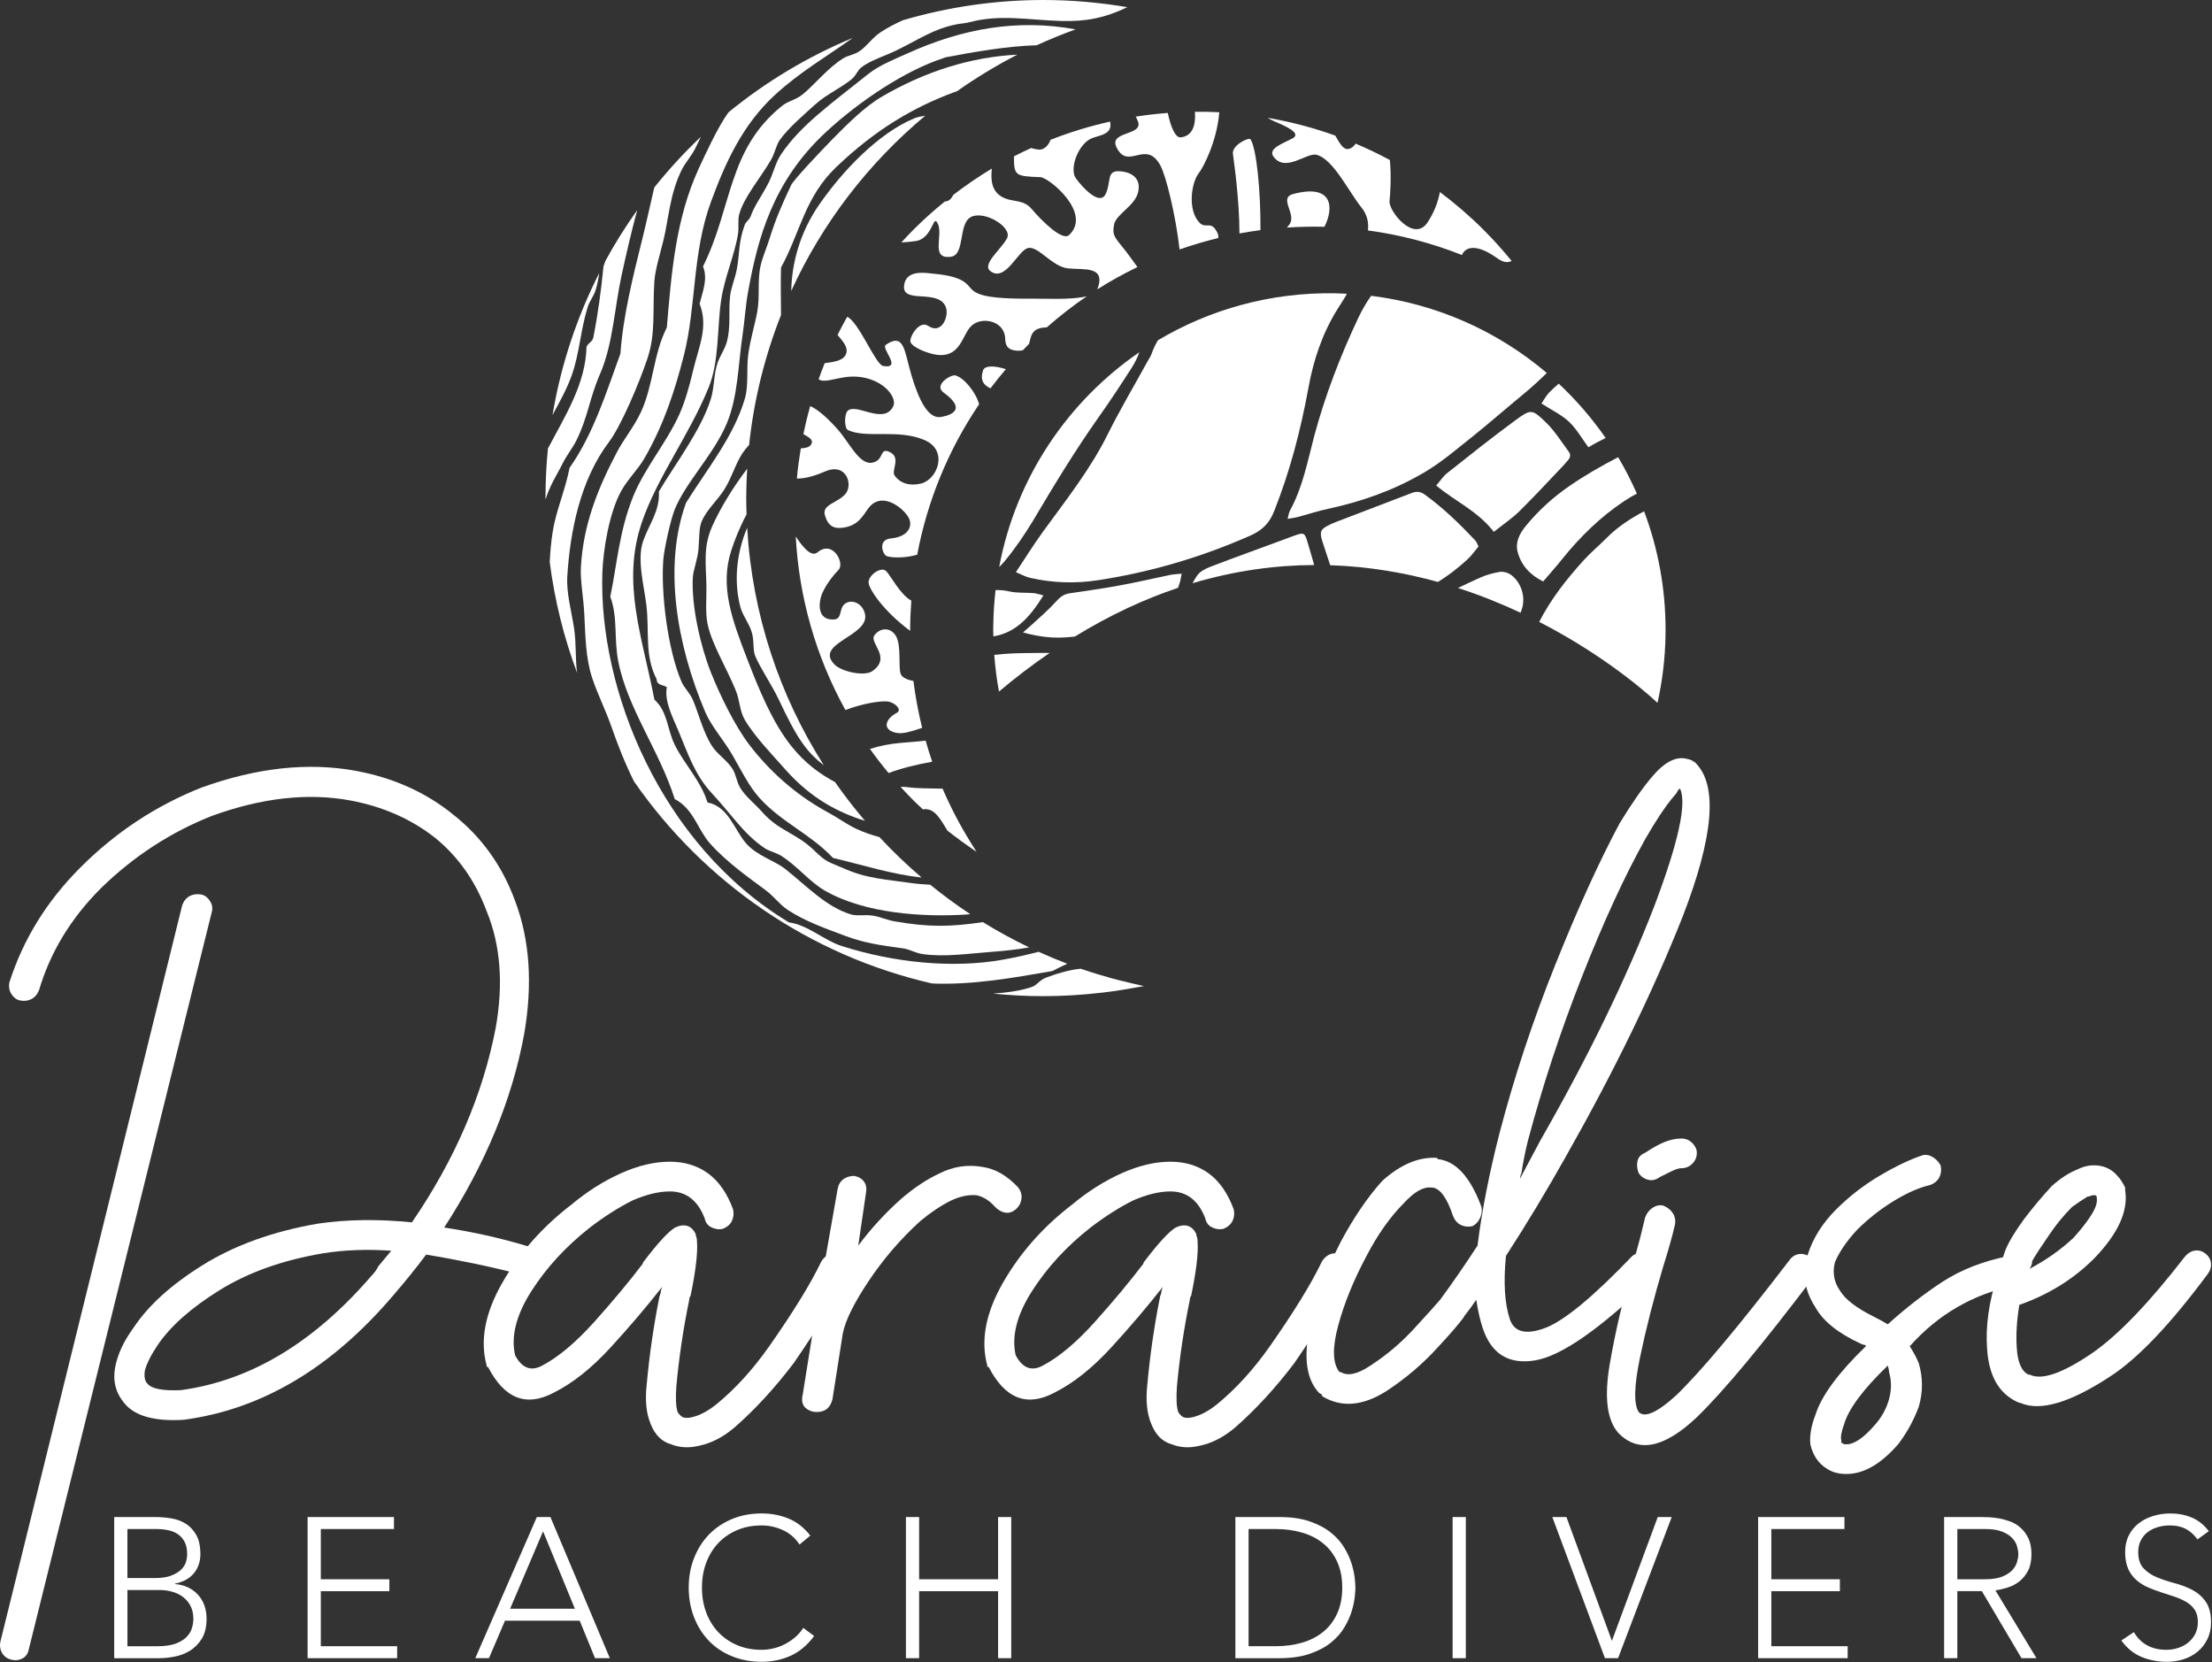 <svg width="1005" height="755" viewBox="0 0 1005 755" fill="none" xmlns="http://www.w3.org/2000/svg">
<rect x="0" y="0" width="1005" height="755" fill="#333333" stroke="none"/>
<g clip-path="url(#clip0_446_2153)">
<path d="M51.9 689.11H70.4C72.82 689.11 75.24 689.29 77.74 689.7C80.2 690.09 82.42 690.91 84.39 692.14C86.36 693.38 87.93 695.1 89.2 697.3C90.43 699.51 91.04 702.41 91.04 706.04C91.04 709.29 90.08 712.15 88.16 714.56C86.19 716.97 83.35 718.58 79.55 719.35V719.55C81.67 719.72 83.59 720.22 85.35 721.03C87.08 721.85 88.59 722.93 89.85 724.29C91.12 725.65 92.12 727.27 92.81 729.13C93.5 731 93.85 733.05 93.85 735.28C93.85 738.98 93.12 741.98 91.73 744.3C90.31 746.62 88.5 748.45 86.39 749.78C84.24 751.11 81.89 752.01 79.39 752.49C76.89 752.98 74.55 753.23 72.39 753.23H51.89V689.11H51.9ZM57.9 716.82H70.32C73.4 716.82 75.89 716.45 77.81 715.7C79.74 714.94 81.28 714.01 82.35 712.94C83.43 711.84 84.15 710.69 84.5 709.46C84.88 708.21 85.04 707.08 85.04 706.05C85.04 703.83 84.69 701.96 83.92 700.48C83.16 699 82.15 697.83 80.88 696.94C79.62 696.08 78.15 695.46 76.46 695.1C74.77 694.73 72.96 694.56 71.12 694.56H57.89V716.83L57.9 716.82ZM57.9 747.79H71.59C75.08 747.79 77.89 747.36 80.04 746.52C82.16 745.68 83.81 744.64 84.97 743.37C86.13 742.1 86.89 740.75 87.27 739.32C87.66 737.9 87.85 736.61 87.85 735.48C87.85 733.11 87.43 731.1 86.51 729.41C85.62 727.71 84.43 726.35 82.97 725.29C81.55 724.23 79.89 723.46 78.04 722.98C76.2 722.51 74.35 722.25 72.47 722.25H57.9V747.78V747.79Z" fill="white"/>
<path d="M139.76 689.11H178.99V694.55H145.76V717.37H176.9V722.79H145.76V747.78H180.44V753.22H139.76V689.11Z" fill="white"/>
<path d="M243.92 689.1H250.07L277.07 753.22H270.34L263.38 736.19H229.43L222.16 753.22H215.94L243.92 689.1ZM246.73 695.62L231.77 730.76H261.19L246.74 695.62H246.73Z" fill="white"/>
<path d="M369.88 743.17C366.77 747.34 363.23 750.32 359.2 752.13C355.12 753.96 350.77 754.86 346.04 754.86C341.31 754.86 336.66 754.03 332.59 752.36C328.51 750.71 325.05 748.38 322.13 745.4C319.25 742.41 316.98 738.84 315.37 734.7C313.72 730.57 312.91 726.05 312.91 721.17C312.91 716.29 313.72 711.77 315.37 707.68C316.99 703.56 319.26 700.03 322.13 697.03C325.06 694.05 328.51 691.7 332.59 690.01C336.66 688.32 341.16 687.47 346.04 687.47C350.39 687.47 354.47 688.24 358.23 689.78C362 691.32 365.31 693.91 368.15 697.53L363.27 701.6C361.27 698.58 358.69 696.37 355.62 695C352.51 693.61 349.32 692.92 346.05 692.92C341.9 692.92 338.13 693.65 334.79 695.09C331.45 696.54 328.6 698.52 326.22 701.07C323.87 703.6 322.06 706.59 320.8 710.03C319.53 713.46 318.92 717.18 318.92 721.18C318.92 725.18 319.53 728.87 320.8 732.32C322.06 735.75 323.88 738.74 326.22 741.27C328.6 743.81 331.45 745.81 334.79 747.25C338.13 748.7 341.9 749.42 346.05 749.42C347.7 749.42 349.36 749.24 351.13 748.84C352.9 748.45 354.6 747.85 356.25 747.02C357.9 746.21 359.48 745.19 361.01 743.94C362.51 742.7 363.85 741.2 364.96 739.45L369.89 743.16L369.88 743.17Z" fill="white"/>
<path d="M411.6 689.11H417.6V717.37H453.47V689.11H459.44V753.22H453.47V722.79H417.6V753.22H411.6V689.11Z" fill="white"/>
<path d="M561.28 689.11H581.12C586.66 689.11 591.39 689.78 595.23 691.15C599.12 692.51 602.35 694.25 604.89 696.36C607.47 698.46 609.5 700.8 610.96 703.37C612.46 705.94 613.54 708.39 614.23 710.76C614.92 713.11 615.34 715.23 615.54 717.14C615.74 719.04 615.81 720.39 615.81 721.18C615.81 721.97 615.74 723.3 615.54 725.19C615.34 727.1 614.93 729.24 614.23 731.57C613.54 733.94 612.46 736.4 610.96 738.96C609.5 741.54 607.47 743.86 604.89 745.98C602.36 748.1 599.12 749.82 595.23 751.18C591.39 752.54 586.66 753.23 581.12 753.23H561.28V689.11ZM567.28 747.78H579.58C583.81 747.78 587.77 747.26 591.47 746.21C595.11 745.15 598.35 743.54 601.04 741.37C603.77 739.2 605.92 736.42 607.46 733.08C609.03 729.74 609.84 725.76 609.84 721.18C609.84 716.6 609.03 712.6 607.46 709.26C605.92 705.92 603.77 703.14 601.04 700.98C598.35 698.81 595.11 697.19 591.47 696.14C587.77 695.08 583.82 694.56 579.58 694.56H567.28V747.8V747.78Z" fill="white"/>
<path d="M665.98 689.11H659.98V753.23H665.98V689.11Z" fill="white"/>
<path d="M705.28 689.11H711.69L732.35 745.34L753.18 689.11H759.53L735.16 753.22H729.19L705.28 689.11Z" fill="white"/>
<path d="M798.79 689.11H838.01V694.55H804.79V717.37H835.93V722.79H804.79V747.78H839.47V753.22H798.79V689.11Z" fill="white"/>
<path d="M883.3 689.11H900.18C900.99 689.11 902.15 689.14 903.6 689.2C905.06 689.26 906.64 689.43 908.29 689.74C909.98 690.04 911.71 690.53 913.48 691.19C915.2 691.86 916.79 692.82 918.16 694.09C919.55 695.35 920.7 696.95 921.63 698.89C922.51 700.81 922.97 703.18 922.97 705.94C922.97 709.02 922.43 711.56 921.4 713.56C920.31 715.54 919.01 717.17 917.4 718.4C915.82 719.63 914.05 720.55 912.09 721.16C910.17 721.76 908.32 722.18 906.59 722.41L925.24 753.21H918.44L900.44 722.78H889.29V753.21H883.29V689.09L883.3 689.11ZM889.3 717.37H901.98C905.1 717.37 907.67 716.97 909.63 716.18C911.6 715.41 913.09 714.43 914.21 713.3C915.28 712.14 916.01 710.91 916.4 709.59C916.79 708.26 917.01 707.05 917.01 705.95C917.01 704.85 916.79 703.67 916.4 702.34C916.02 701.01 915.29 699.76 914.21 698.63C913.09 697.47 911.6 696.51 909.63 695.73C907.66 694.94 905.1 694.55 901.98 694.55H889.3V717.38V717.37Z" fill="white"/>
<path d="M969.5 741.36C971.07 744.07 973.12 746.09 975.62 747.43C978.12 748.76 981 749.42 984.19 749.42C986.19 749.42 988.04 749.11 989.81 748.51C991.53 747.92 993.07 747.08 994.38 745.98C995.65 744.9 996.69 743.57 997.46 742.04C998.2 740.5 998.58 738.78 998.58 736.84C998.58 734.61 998.12 732.76 997.19 731.31C996.23 729.88 995 728.69 993.42 727.74C991.85 726.8 990.08 726.02 988.11 725.33C986.16 724.68 984.16 724.01 982.04 723.35C979.96 722.68 977.97 721.93 976 721.08C974.03 720.24 972.27 719.14 970.69 717.77C969.12 716.41 967.85 714.72 966.92 712.66C966 710.6 965.54 708.06 965.54 705.04C965.54 702.2 966.07 699.67 967.19 697.49C968.3 695.28 969.8 693.43 971.72 691.95C973.61 690.49 975.79 689.36 978.29 688.61C980.75 687.86 983.37 687.48 986.06 687.48C989.56 687.48 992.82 688.09 995.78 689.34C998.79 690.57 1001.37 692.65 1003.55 695.53L998.4 699.26C996.86 697.14 995.09 695.55 993.09 694.5C991.04 693.44 988.66 692.92 985.86 692.92C983.93 692.92 982.09 693.17 980.36 693.69C978.59 694.21 977.09 694.95 975.78 695.96C974.47 696.94 973.44 698.2 972.67 699.71C971.86 701.22 971.48 702.99 971.48 705.05C971.48 708.26 972.29 710.7 973.94 712.44C975.55 714.15 977.59 715.52 980.05 716.51C982.48 717.52 985.13 718.38 988.02 719.15C990.86 719.9 993.56 720.9 995.98 722.17C998.44 723.44 1000.48 725.21 1002.1 727.48C1003.71 729.75 1004.56 732.86 1004.56 736.85C1004.56 739.75 1004.02 742.32 1002.91 744.55C1001.83 746.78 1000.37 748.67 998.53 750.2C996.68 751.74 994.56 752.92 992.15 753.7C989.72 754.46 987.22 754.87 984.65 754.87C980.42 754.87 976.5 754.12 972.96 752.64C969.39 751.16 966.35 748.69 963.81 745.18L969.5 741.38V741.36Z" fill="white"/>
<path d="M86.33 406.95C87.88 406.18 89.64 405.98 91.6 406.36C93.16 406.75 94.43 407.74 95.42 409.3C96.39 410.86 96.68 412.43 96.3 413.98L13.06 749.28C12.67 751.23 11.68 752.6 10.13 753.38C8.56 754.15 7 754.35 5.44 753.96C3.49 753.57 2.03 752.6 1.05 751.03C0.08 749.47 -0.21 747.71 0.17 745.76L82.82 411.06C83.59 409.11 84.76 407.74 86.34 406.95M14.24 453.85C12.67 454.64 10.91 454.82 8.96 454.43C7.4 454.05 6.13 453.07 5.16 451.5C4.18 449.94 3.89 448.18 4.28 446.22C10.52 426.69 21.28 409.3 36.52 394.06C52.53 378.03 70.9 365.92 91.62 357.72C116.62 348.74 139.87 346.19 161.38 350.1C178.56 353.23 193.41 359.87 205.92 370.02C218.81 380.2 228.2 393.27 234.05 409.3C240.7 426.89 242.06 447.02 238.16 469.67C232.69 499.38 220.57 528.69 201.82 557.6C214.72 559.57 227.03 562.29 238.75 565.81C240.7 566.2 242.16 567.19 243.14 568.74C244.11 570.31 244.41 572.07 244.02 574.02C243.23 575.97 242.07 577.34 240.5 578.11C238.94 578.91 237.37 579.09 235.82 578.7C222.13 575.18 208.07 572.26 193.61 569.91C188.92 576.17 184.02 582.21 178.95 588.08C150.82 621.3 118.96 640.25 83.4 644.94C70.11 645.74 61.13 643.18 56.43 637.32C52.52 632.64 51.16 627.17 52.34 620.91C53.51 615.05 56.24 609.19 60.54 603.32C67.19 593.17 77.73 583.59 92.2 574.6C106.65 565.62 124.04 559.36 144.36 555.84C157.65 553.89 171.91 553.7 187.15 555.25C206.69 526.74 219.39 497.23 225.25 466.75C228.77 446.82 227.39 429.23 221.14 413.99C216.06 400.32 208.25 389.19 197.69 380.58C186.75 371.99 173.86 366.32 159.01 363.58C139.85 360.06 118.94 362.4 96.29 370.61C77.52 378.03 60.72 388.98 45.88 403.44C32.2 417.12 22.82 432.56 17.75 449.75C16.96 451.7 15.78 453.07 14.23 453.85M171.9 575.18C173.85 572.83 175.8 570.49 177.76 568.15C166.81 567.36 156.46 567.76 146.69 569.32C128.32 572.45 112.69 578.03 99.8 586.03C86.9 594.04 77.52 602.35 71.66 610.94C68.54 615.63 66.58 619.54 65.81 622.66C65.41 625.4 65.81 627.35 66.98 628.52C68.93 630.87 74.01 631.85 82.22 631.46C113.87 627.16 142.79 609.77 168.98 579.29C170.15 578.11 171.12 576.75 171.91 575.19" fill="white"/>
<path d="M332.51 554.67C331.72 556.23 330.36 557.41 328.4 558.19C326.84 558.58 325.17 558.4 323.42 557.6C321.66 556.83 320.59 555.46 320.19 553.51C317.07 545.3 311.78 541.2 304.37 541.2C299.28 541.2 293.62 542.58 287.37 545.3C281.11 548.43 274.66 552.54 268.03 557.6C257.08 566.2 248.19 575.88 241.35 586.62C234.52 597.37 232.08 607.04 234.03 615.63C237.15 621.49 241.26 623.05 246.33 620.32C253.75 616.41 261.66 609.76 270.07 600.39C278.48 591.01 285.8 582.22 292.05 574.01C292.05 573.63 292.25 573.24 292.64 572.84C298.88 564.63 303.58 559.55 306.71 557.59C311 555.65 314.12 556.62 316.09 560.53V561.12C316.47 561.91 316.67 562.88 316.67 564.05C317.06 569.14 316.09 577.34 313.74 588.67C313.35 589.06 313.15 589.65 313.15 590.43C310.41 603.73 308.47 616.81 307.29 629.71C306.9 635.18 307.09 639.09 307.88 641.43C308.65 642.6 309.44 643.38 310.23 643.77C311.4 644.16 312.76 644.16 314.33 643.77C317.85 643 321.55 641.04 325.47 637.91C334.06 630.88 342.07 622.09 349.5 611.53C360.44 595.91 368.26 583.2 372.95 573.43C373.72 571.88 374.9 570.7 376.47 569.91C378.03 569.14 379.79 569.14 381.74 569.91C383.3 570.7 384.38 571.96 384.97 573.73C385.56 575.49 385.65 577.15 385.26 578.7C380.18 589.26 371.97 602.74 360.64 619.15C352.04 630.49 343.06 640.25 333.67 648.46C328.59 652.76 323.32 655.49 317.85 656.67C313.16 657.84 308.85 657.64 304.95 656.08C300.65 654.9 297.53 651.78 295.57 646.7C293.62 642.01 293.03 636.14 293.81 629.11C294.99 615.84 296.93 602.35 299.67 588.66C300.05 587.89 300.26 587.11 300.26 586.31L300.85 584.55C293.81 593.55 285.99 602.73 277.4 612.1C268.8 621.48 260.19 628.32 251.6 632.61C239.1 639.26 229.13 635.35 221.71 620.89H221.12V620.31C218 608.98 220.35 596.48 228.16 582.79C235.98 569.12 246.52 557.2 259.81 547.04C266.84 541.18 274.26 536.49 282.08 532.97C289.9 529.45 297.32 527.7 304.36 527.7C311 527.7 316.76 529.46 321.65 532.97C326.53 536.5 330.35 541.97 333.09 549.39C333.47 551.34 333.27 553.1 332.5 554.66" fill="white"/>
<path d="M383.21 535.62C384.57 534.65 386.23 534.15 388.19 534.15C390.14 534.54 391.6 535.42 392.58 536.79C393.55 538.17 393.84 539.83 393.46 541.77L389.94 565.81C395.8 557.99 402.25 550.96 409.29 544.71C415.15 539.63 421.01 535.73 426.88 532.99C433.12 529.87 439.56 528.89 446.23 530.05C452.08 530.85 457.55 533.97 462.64 539.43C463.81 541 464.29 542.66 464.11 544.41C463.9 546.18 463.23 547.64 462.05 548.82C460.49 550.38 458.82 551.06 457.07 550.87C455.31 550.67 453.65 549.79 452.09 548.23C449.75 545.5 447.01 543.74 443.89 542.96C440.37 542.57 436.45 543.35 432.16 545.3C427.47 547.65 422.78 550.78 418.09 554.69C409.09 562.89 401.29 571.98 394.65 581.94C387.99 591.91 384.09 599.82 382.92 605.68L378.23 635.57C377.44 638.7 375.79 640.55 373.25 641.14C370.72 641.72 368.47 641.34 366.51 639.96C364.56 638.6 363.98 636.35 364.75 633.22L369.44 603.92V603.33L380.58 540.02C380.96 538.07 381.84 536.61 383.22 535.63" fill="white"/>
<path d="M559.94 554.67C559.15 556.23 557.79 557.41 555.84 558.19C554.28 558.58 552.61 558.4 550.86 557.6C549.1 556.83 548.03 555.46 547.63 553.51C544.51 545.3 539.22 541.2 531.81 541.2C526.72 541.2 521.06 542.58 514.81 545.3C508.55 548.43 502.1 552.54 495.47 557.6C484.52 566.2 475.63 575.88 468.79 586.62C461.96 597.37 459.52 607.04 461.47 615.63C464.59 621.49 468.7 623.05 473.77 620.32C481.19 616.41 489.1 609.76 497.51 600.39C505.92 591.01 513.24 582.22 519.49 574.01C519.49 573.63 519.69 573.24 520.08 572.84C526.32 564.63 531.02 559.55 534.15 557.59C538.44 555.65 541.56 556.62 543.53 560.53V561.12C543.91 561.91 544.11 562.88 544.11 564.05C544.5 569.14 543.53 577.34 541.18 588.67C540.79 589.06 540.59 589.65 540.59 590.43C537.85 603.73 535.91 616.81 534.73 629.71C534.34 635.18 534.53 639.09 535.32 641.43C536.09 642.6 536.88 643.38 537.67 643.77C538.84 644.16 540.2 644.16 541.78 643.77C545.29 643 548.99 641.04 552.92 637.91C561.51 630.88 569.52 622.09 576.95 611.53C587.89 595.91 595.71 583.2 600.4 573.43C601.17 571.88 602.35 570.7 603.92 569.91C605.48 569.14 607.24 569.14 609.19 569.91C610.75 570.7 611.83 571.96 612.42 573.73C613.01 575.49 613.1 577.15 612.71 578.7C607.63 589.26 599.42 602.74 588.09 619.15C579.5 630.49 570.51 640.25 561.13 648.46C556.05 652.76 550.78 655.49 545.31 656.67C540.62 657.84 536.31 657.64 532.41 656.08C528.11 654.9 524.99 651.78 523.03 646.7C521.08 642.01 520.49 636.14 521.27 629.11C522.45 615.84 524.39 602.35 527.13 588.66C527.51 587.89 527.72 587.11 527.72 586.31L528.31 584.55C521.27 593.55 513.45 602.73 504.86 612.1C496.26 621.48 487.65 628.32 479.06 632.61C466.56 639.26 456.59 635.35 449.17 620.89H448.58V620.31C445.46 608.98 447.81 596.48 455.62 582.79C463.44 569.12 473.98 557.2 487.27 547.04C494.3 541.18 501.72 536.49 509.54 532.97C517.36 529.45 524.78 527.7 531.82 527.7C538.46 527.7 544.22 529.46 549.11 532.97C553.99 536.5 557.81 541.97 560.55 549.39C560.93 551.34 560.73 553.1 559.96 554.66" fill="white"/>
<path d="M672.47 553.2C671.68 554.96 670.52 556.23 668.95 557C667 557.4 665.24 557.21 663.68 556.42C662.12 555.63 660.94 554.27 660.16 552.32C657.42 544.11 654.3 539.82 650.78 539.43H650.19C646.68 539.04 642.57 541.38 637.88 546.46C631.64 552.72 625.96 560.73 620.88 570.49C615.02 581.44 610.72 591.99 607.99 602.15C605.25 612.31 605.45 619.34 608.58 623.25H609.17C612.29 625.2 616.79 624.23 622.64 620.31C630.46 615.25 637.49 609.17 643.74 602.14C648.43 597.06 651.95 593.16 654.3 590.42C659.77 583 665.43 574.8 671.3 565.8C673.25 550.18 676.57 533.17 681.27 514.81C687.91 489.41 696.3 464.01 706.48 438.6C716.63 413.21 726.4 391.71 735.78 374.12C741.25 365.14 746.13 358.11 750.44 353.02C756.3 345.99 761.76 343.26 766.85 344.82C767.23 344.82 767.82 345.02 768.61 345.4C768.99 345.4 769.2 345.61 769.2 345.99H769.78L770.37 346.58C780.53 356.74 778.58 379.99 764.51 416.33C751.22 449.94 733.64 486.09 711.76 524.77C702.76 540.81 693.58 556.05 684.21 570.49C683.04 582.61 683.63 592.18 685.97 599.21C687.92 605.07 693.2 606.45 701.8 603.31C710.39 600.19 723.68 589.25 741.66 570.48C743.22 569.31 744.89 568.83 746.64 569.02C748.4 569.22 749.87 570.1 751.03 571.66C752.21 573.22 752.7 574.89 752.5 576.64C752.3 578.4 751.62 579.85 750.45 581.03C727 603.69 709.31 616.01 697.4 617.96C685.48 619.91 677.56 615.02 673.66 603.3C672.48 599.78 671.51 595.49 670.72 590.41C669.16 592.76 667.59 594.91 666.04 596.86C665.65 597.25 665.25 597.83 664.86 598.62C662.52 601.75 658.8 606.04 653.72 611.51C646.69 619.33 638.68 626.16 629.69 632.02C619.13 638.67 609.56 639.46 600.97 634.37C600.59 633.99 600.38 633.6 600.38 633.2C600 633.2 599.61 633 599.21 632.61C593.74 626.75 592.27 617.28 594.82 604.18C597.36 591.09 602.14 577.71 609.18 564.03C615.03 553.09 621.29 543.91 627.94 536.48C636.14 529.07 644.35 525.54 652.56 525.93C652.94 525.93 653.15 526.13 653.15 526.51C661.35 527.31 668 534.53 673.07 548.2C673.45 549.77 673.27 551.43 672.48 553.18M700.03 517.72C721.51 480.21 738.72 444.84 751.61 411.63C762.55 382.71 766.46 364.94 763.33 358.28C762.94 358.28 762.54 358.68 762.15 359.46C761.76 360.25 761.18 361.02 760.39 361.81C756.48 366.49 752.19 372.95 747.5 381.15C738.12 397.95 728.54 418.76 718.78 443.57C709.01 468.4 700.8 493.3 694.16 518.31C692.99 522.99 692.01 527.88 691.23 532.96C690.84 533.75 690.64 534.53 690.64 535.31C693.76 529.45 696.88 523.59 700.02 517.72" fill="white"/>
<path d="M751.01 548.52C752.57 547.55 754.14 547.26 755.7 547.64C757.65 548.43 759.11 549.59 760.09 551.16C761.06 552.73 761.35 554.49 760.97 556.43C759.8 561.52 758.04 567.77 755.7 575.19C751.4 589.66 747.87 603.43 745.14 616.52C742.41 629.62 742.21 637.92 744.56 641.44C747.29 644.18 752.95 641.64 761.56 633.82C772.89 622.88 790.07 602.37 813.14 572.27C814.31 570.71 815.78 569.83 817.53 569.63C819.29 569.43 820.95 569.92 822.51 571.1C824.07 572.27 824.95 573.74 825.15 575.49C825.35 577.25 824.86 578.91 823.68 580.47C800.62 610.95 783.04 632.05 770.93 643.78C756.07 657.84 744.16 660.19 735.18 650.81C730.1 644.95 728.83 634.6 731.36 619.74C733.9 604.89 737.51 589.47 742.21 573.43C742.21 572.66 742.41 571.88 742.8 571.09C744.36 565.62 745.93 559.56 747.48 552.91C748.27 550.96 749.43 549.5 751 548.52M748.95 535.92C747.19 535.54 745.72 534.56 744.56 532.99C743.77 531.04 743.59 529.17 743.97 527.42C744.36 525.66 745.53 524.4 747.49 523.62C751.01 521.27 754.04 519.61 756.58 518.64C759.11 517.67 761.56 517.17 763.91 517.17C765.85 517.17 767.52 517.85 768.89 519.22C770.25 520.6 770.94 522.06 770.94 523.63C770.94 525.58 770.26 527.24 768.89 528.6C767.51 529.98 765.85 530.66 763.91 530.66C763.11 530.66 762.23 530.86 761.26 531.24C760.29 531.64 759.21 532.13 758.05 532.71C756.87 533.3 755.49 533.98 753.95 534.77C752.38 535.94 750.72 536.33 748.97 535.94" fill="white"/>
<path d="M878.21 525.65C879.77 526.63 880.94 527.9 881.73 529.47C882.12 531.42 881.93 533.18 881.15 534.74C880.36 536.3 879 537.48 877.04 538.26C871.95 539.43 866.39 541.88 860.33 545.59C854.27 549.3 848.7 553.7 843.62 558.77C838.94 563.86 835.61 568.74 833.66 573.43C832.48 578.11 833.27 582.41 836 586.32C838.35 590.23 843.42 594.14 851.24 598.04C853.59 599.21 855.74 600.38 857.69 601.56C865.9 594.14 874.19 587.7 882.6 582.22C891.01 576.75 901.07 572.84 912.79 570.5C914.74 570.5 916.5 571 918.06 571.97C919.62 572.94 920.6 574.41 921 576.36C921 578.31 920.5 579.98 919.53 581.34C918.55 582.72 917.09 583.59 915.14 583.98C896.38 587.89 880.55 597.08 867.66 611.53C869.21 613.87 870.59 616.42 871.76 619.15C873.7 625.8 873.7 632.44 871.76 639.07C869.41 645.33 866.28 650.99 862.38 656.07C854.55 665.07 846.73 669.55 838.93 669.55C835.41 669.55 832.48 668.78 830.13 667.2C826.22 664.86 823.69 661.15 822.51 656.06C822.12 652.16 822.9 647.67 824.86 642.58C827.59 633.99 835.21 623.64 847.72 611.52C847.72 611.13 847.52 610.93 847.13 610.93C846.74 610.93 846.16 610.73 845.37 610.34C835.21 605.66 828.37 600.19 824.86 593.93C819.78 586.11 818.62 578.1 821.34 569.89C823.69 562.48 827.98 555.63 834.23 549.38C840.09 543.52 846.64 538.44 853.88 534.14C861.09 529.85 867.65 526.72 873.51 524.76C875.06 524.38 876.63 524.67 878.19 525.64M857.68 620.31C846.34 631.26 839.7 640.23 837.75 647.28C836.58 650.41 836.19 652.76 836.58 654.31V655.19C836.58 655.4 836.78 655.49 837.17 655.49C837.17 655.88 837.75 656.07 838.93 656.07C842.45 656.07 846.73 653.14 851.82 647.28C854.94 643.76 857.09 639.86 858.27 635.56C859.44 631.27 859.44 627.17 858.27 623.25C858.27 622.48 858.06 621.49 857.68 620.32" fill="white"/>
<path d="M996.9 568.15C998.66 567.77 1000.32 568.15 1001.88 569.33C1003.44 570.5 1004.32 571.97 1004.52 573.72C1004.72 575.48 1004.23 577.14 1003.06 578.7C986.25 601.36 971.6 616.8 959.1 625.01C940.73 637.12 927.05 641.22 918.06 637.31C917.67 637.31 917.08 637.11 916.3 636.72C908.09 632.82 903.6 624.81 902.82 612.69C902.05 602.54 903.61 591.39 907.51 579.27C907.9 576.93 908.68 574.39 909.85 571.65C910.24 570.48 910.64 569.31 911.03 568.13C912.58 564.23 915.52 559.34 919.82 553.48C923.73 548.4 927.82 543.51 932.13 538.83C936.03 535.3 939.93 532.77 943.85 531.21C946.97 529.65 950.09 529.06 953.23 529.45C956.75 529.84 959.67 531.4 962.02 534.13C963.19 535.3 964.37 537.07 965.53 539.4V540.58C967.09 549.96 962.4 560.32 951.47 571.64C942.09 581.03 930.75 588.06 917.46 592.74C916.29 599.78 915.9 606.22 916.29 612.09C916.67 618.74 918.43 622.84 921.56 624.4H922.15C927.62 627.14 937.19 623.81 950.87 614.43C962.59 606.22 976.46 591.77 992.49 571.06C993.67 569.5 995.13 568.52 996.88 568.12M922.15 576.33C929.57 572.43 936.22 567.74 942.08 562.26C945.6 558.36 948.32 554.85 950.28 551.71C952.23 548.59 953.01 546.04 952.63 544.09V543.5L952.04 542.91H951.46C950.66 542.91 949.89 543.12 949.11 543.5H948.52C946.57 544.68 944.22 546.24 941.49 548.19C937.58 552.1 934.06 556.39 930.93 561.08C927.41 566.17 924.87 570.08 923.31 572.8C923.31 573.97 922.92 575.15 922.14 576.32" fill="white"/>
<path d="M443.7 386.95C443.07 385.99 442.47 385.01 441.86 384.04L440.73 382.23C435.95 374.48 431.79 366.47 428.26 358.25C421.48 358.15 415.83 358.06 412.86 357.64C411.44 357.44 410.21 357.37 409.16 357.42C411.04 359.48 412.95 361.51 414.94 363.5C416.37 364.93 417.84 366.28 419.31 367.65C424.7 366.67 427.49 372.59 430.49 377.33C432.36 378.82 434.25 380.23 436.16 381.63H436.12L436.92 382.21C437.1 382.34 437.27 382.48 437.44 382.61C437.46 382.61 437.47 382.61 437.49 382.61L440.17 384.5C441.35 385.32 442.51 386.17 443.7 386.95Z" fill="white"/>
<path d="M729.96 244.35C726.54 247.78 722.73 250.98 719.45 254.57C711.77 263.09 704.68 272.03 699.32 282.48C732.89 299.73 753.07 319.29 753.07 319.29C755.28 309.39 756.54 299.1 756.71 288.56C756.72 287.67 756.73 286.78 756.73 285.89C756.72 267.03 753.26 248.96 746.98 232.24C740.83 235.52 734.95 239.28 729.96 244.36" fill="white"/>
<path d="M521.38 164.15C515.42 175.02 509.09 185.66 503.57 196.7C495.55 213.05 484.26 227.2 473.63 241.84C469.57 247.46 465.88 253.39 461.56 259.91C464.25 261.02 466.12 262.1 468.08 262.49C478.35 264.84 488.7 265.14 499.07 263.53C523.02 259.84 545.96 253.05 568.11 243.27C573.48 240.91 576.82 237.55 578.89 232.22C586.07 214.16 590.93 195.46 594.43 176.39C596.73 163.6 600.77 151.51 607.65 140.44C609.05 138.22 610.51 136.07 611.75 133.84C611.82 133.7 611.88 133.59 611.95 133.45C610.18 133.36 608.41 133.26 606.62 133.23C577.23 132.72 549.64 140.57 526.11 154.55C524.98 156.46 523.97 158.47 523.21 160.72C522.77 161.91 522.04 163.03 521.38 164.14" fill="white"/>
<path d="M597.08 198.17C594.06 209.63 591.88 221.35 586.08 231.93C585.58 232.82 585.46 234.03 585 235.69C586.92 235.32 588.3 235.23 589.68 234.83C594.24 233.65 598.72 232.09 603.34 231.14C618.73 227.86 633.45 222.62 646.98 214.66C654.96 209.98 662.01 203.87 669.29 198.09C677.03 191.87 684.48 185.34 692.15 179.03C695.85 175.99 699.35 172.75 702.78 169.43C680.72 150.7 653.24 138.12 622.96 134.37C620.8 137.4 618.88 140.71 617.18 144.28C608.96 161.68 602.08 179.54 597.08 198.15" fill="white"/>
<path d="M452.93 297.36C452.54 297.41 452.13 297.44 451.74 297.49C452.16 303.13 452.85 308.69 453.87 314.12C461.58 307.64 469.25 301.83 476.87 296.6C472.94 296.6 469.02 296.6 465.09 296.67C461.04 296.73 456.91 296.92 452.94 297.36" fill="white"/>
<path d="M686.32 260.98C684.99 260.08 682.95 259.53 681.42 259.78C678.43 260.27 675.33 261.12 672.54 262.37C669.13 263.87 665.78 265.48 662.42 267.08C672.61 270.38 682.12 274.24 690.88 278.34C691.06 277.78 691.26 277.24 691.44 276.69C693.29 271.05 691.06 264.32 686.33 260.99" fill="white"/>
<path d="M456.53 254.82C461.28 249.08 465.51 242.86 469.38 236.47C478.84 220.49 488.45 204.66 499.17 189.49C504.37 182.17 509.28 174.69 514.09 167.2C515.58 164.91 516.76 162.51 517.64 160C485.06 182.39 461.56 217.09 453.97 257.55C454.86 256.69 455.73 255.8 456.54 254.83" fill="white"/>
<path d="M693.21 238.94C690.48 242.25 688.39 246.28 689.5 250.6C691.07 256.61 694.92 261.05 701.12 264.14C704.09 260.61 707.05 257.39 709.79 253.92C717.93 243.83 727.09 234.84 737.85 227.68C739.7 226.43 741.67 225.25 743.7 224.23C741.17 218.53 738.35 212.99 735.18 207.67C727.55 211.66 720.09 215.91 712.98 220.81C705.59 225.91 698.92 231.95 693.21 238.94Z" fill="white"/>
<path d="M671.76 248.23C671.19 247.13 670.86 246.14 670.28 245.5C663.06 237.86 655.59 230.6 647.1 224.51C645.1 223.12 643.26 223.2 641.17 224.02C629.78 228.4 618.38 232.72 606.98 237.1C606.06 237.45 605.2 237.86 604.26 238.28C599.98 240.3 599.39 241.43 600.8 245.9C601.97 249.53 603.17 253.14 604.37 256.75C621.8 257.32 638.2 260.16 653.3 264.35C658.03 261.45 662.48 258 666.7 254.12C668.6 252.37 670.07 250.22 671.75 248.23" fill="white"/>
<path d="M700.35 183.28C704.87 186.22 709.36 188.32 712.87 191.59C716.32 194.87 718.72 199.16 721.67 203.19C724.21 201.64 726.84 200.25 729.51 198.95C723.28 189.99 716.14 181.7 708.19 174.27C706.71 175.58 705.22 176.88 703.84 178.32C702.57 179.64 701.65 181.35 700.35 183.28Z" fill="white"/>
<path d="M589.1 242.96C587.4 243.5 585.77 244.19 584.06 244.8C572.67 249.03 561.21 253.11 549.81 257.5C547.64 258.32 545.14 259.66 543.92 261.43C543.12 262.55 542.45 263.72 541.83 264.92C561.04 259.2 579.54 256.74 597.09 256.66C595.99 252.82 594.9 248.99 593.74 245.21C592.79 242.2 592.12 241.94 589.1 242.96Z" fill="white"/>
<path d="M710.43 211.32C711.08 210.59 711.71 209.85 712.36 209.11C713.48 207.86 713.77 206.51 712.68 205.09C709.43 200.68 706.37 195.75 702.34 191.84C695.98 185.69 695.52 185.75 688.27 191.08C677.79 198.78 667.61 206.88 657.42 214.97C655.6 216.43 654.3 218.5 652.53 220.55C661.21 227.79 671.4 232.12 678.69 241.59C682.88 238.26 686.81 235.61 690.15 232.4C697.08 225.53 703.71 218.43 710.43 211.32Z" fill="white"/>
<path d="M536.87 260.59C534.73 260.8 533.04 260.88 531.44 261.19C523.59 262.83 515.88 264.64 508.05 266.05C500.74 267.41 493.3 268.39 485.93 269.52C483.4 269.87 481.68 271.16 479.91 273.14C476.46 276.96 472.51 280.37 468.69 283.86C467.66 284.81 466.63 285.68 464.8 287.28C472.71 289.52 479.47 290.04 486.3 289.35C486.98 289.28 487.66 289.22 488.35 289.15C504.28 279.36 519.96 272.13 535.24 267.01C535.56 266.03 535.89 265.06 536.2 264.07C536.47 263.16 536.51 262.25 536.88 260.59" fill="white"/>
<path d="M474.07 270.45C472.19 269.99 470.91 269.55 469.62 269.42C465.9 269.1 461.99 269.47 458.45 268.62H458.44C456.38 268.15 454.35 268 452.33 268.03C451.74 273.06 451.39 278.15 451.31 283.32C451.29 284.22 451.26 285.12 451.26 286.04C451.26 287.06 451.32 288.06 451.33 289.08C461.94 287.31 468.19 279.89 474.06 270.45" fill="white"/>
<path d="M426.2 101.83C428.47 107.37 422.67 117.97 432.1 116.61C438.63 115.66 435.2 101.57 441.22 98.53C447.26 95.5 460.1 103.18 457.54 108.2C454.97 113.24 445.88 120.09 450.01 123.19C456.83 128.31 462.44 113.82 467.04 112.68C471.65 111.54 477.98 121.14 485.23 121.91C492.43 122.67 502.7 120.59 498.56 131.43C504.47 127.67 510.56 124.32 516.78 121.3C514.57 118.28 512.52 115.35 510.7 113.09C506.38 107.75 505.24 106.81 506.17 102.01C507.08 97.21 515.61 93.63 517.1 87.27C518.59 80.9 514 77.97 508.32 77.78C502.63 77.59 504.94 82.73 502.33 88.15C499.72 93.58 492.03 85.44 488.82 81.03C485.62 76.61 490.07 64.76 496.56 62.6C500.73 61.2 505.54 60.69 504.34 55.23C495.16 57.29 486.12 60.03 477.28 63.51C476.52 65.64 475.2 67.24 473.17 67.87C472.14 68.19 470.35 67.72 468.44 67.25C465.83 68.44 463.25 69.7 460.68 71.02C460.71 79.82 461.15 80.04 472.66 80.47C476.56 80.61 496.41 96.83 485.7 106.79C482.75 109.53 473.69 100.79 468.62 94.8C464.32 89.72 458.13 92.59 453.32 88.01C450.42 85.25 450.18 81.21 450.63 76.59C444.61 80.2 438.75 84.21 433.08 88.56C432.27 90.33 430.94 91.52 429.44 91.5C429.41 91.5 429.36 91.49 429.32 91.49C424.36 95.5 419.55 99.8 414.94 104.42C413.08 106.28 411.3 108.19 409.53 110.11C411.57 110.03 413.73 109.86 416.1 109.49C423.97 108.29 423.92 96.34 426.19 101.88" fill="white"/>
<path d="M507.3 66.98C512.62 77.64 520.57 62.97 527.22 75.19C529.78 79.9 534.2 97.89 535.92 113.31C541.69 111.29 547.55 109.56 553.46 108.14C553.73 107.13 553.43 105.86 552.05 103.97C549.78 100.88 547.53 103.78 545 101.18C539.39 95.41 541.32 82.86 544.61 78.72C546.81 75.96 552.96 63.94 553.96 50.99C550.28 50.79 546.59 50.74 542.91 50.77C543.35 56.96 541.78 61.84 536.43 62.39C533.94 62.64 531.86 57.44 530.57 51.3C525.7 51.67 520.85 52.23 516.02 52.98C516.45 53.78 516.82 54.58 517.08 55.36C519.27 61.71 503.57 59.52 507.3 66.97" fill="white"/>
<path d="M363.84 203.67C363.09 208.21 362.46 212.78 362.05 217.37C366.19 217.5 371.2 215.74 374.94 214.13C384.64 209.97 387.73 220.37 384.04 224.46C380.35 228.56 373.39 229.19 374.78 234C376.19 238.93 378.78 240.43 383.57 239.62C391.07 238.34 392.54 232.86 395.39 229.86C401.58 223.37 410.94 231.29 412.95 235.38C414.72 238.95 412.8 243.82 404.75 244.58C399.07 245.12 400.68 251.02 402.56 252.44C403.55 253.19 410.28 253.89 416.72 251.97C421.25 227.94 430.64 204.64 444.85 183.63C443.45 178.38 438.09 171.57 434.04 170.53C432.06 170.02 424 174.9 428.73 178.32C438.57 185.48 433.38 188.39 427.56 189.41C421.74 190.43 417.56 181.84 414.23 170.89C410.9 159.94 411.05 150.78 402.48 156.61C400.06 158.25 410.25 167.69 401.25 166.25C397.83 165.72 390.2 146.21 384.91 143.91C383.37 146.63 381.92 149.37 380.54 152.14C382.53 154.64 385.25 157.3 384.56 160.21C383.67 164.01 378.58 164.4 374.69 164.97C373.71 167.39 372.79 169.84 371.93 172.29C374.17 173.86 378.25 172.23 383.5 171.4C398.51 169.03 408.38 179.76 405.74 184.76C401.27 193.17 388.83 182.69 385.03 186.73C383.63 188.23 383.49 194.55 385.33 195.39C393.84 199.3 408.04 194.71 420.11 199.92C430.97 204.61 425.98 217.8 418.46 219.65C413.44 220.89 408.97 219.63 406.42 215.94C404.91 213.75 409.28 208.09 404.65 205.56C399.31 202.65 402.04 209.16 396.22 210.19C390.4 211.2 385.84 200.96 380.67 195.13C376.98 190.94 372.09 186.18 368.09 184.45C366.91 188.67 365.88 192.91 365 197.19C367.27 198.49 369.31 199.55 368.84 201.18C368.26 203.16 366.18 203.5 363.82 203.68" fill="white"/>
<path d="M587.24 62.84C582.92 65.23 575.73 67.43 578.72 71.32C584.17 78.41 593.66 69.25 598.08 70.3C605.71 72.13 612.81 87.14 618.58 94.27C621.24 97.57 621.91 101.22 621.51 104.67C636.06 106.65 650.41 110.37 664.24 115.84C664.33 115.64 664.39 115.41 664.49 115.23C667.47 110.25 674.6 113.24 679.9 117.06C682.95 119.26 684.95 119.48 686.8 118.53C682.83 113.66 678.58 108.94 674.05 104.4C667.76 98.11 661.11 92.41 654.2 87.23C653.34 91.84 651.59 96.45 648.66 100.93C642.42 110.5 630.85 95.8 631.32 91.37C631.61 88.68 632.21 80.45 631.48 72.7C626.39 69.95 621.2 67.47 615.92 65.24C615.19 66.38 614.21 67.24 612.96 67.61C610.47 68.36 608.74 65.24 606.66 61.6C596.63 57.99 586.34 55.31 575.94 53.51C576.96 54.12 577.94 54.67 578.82 55.05C583.9 57.21 591.6 60.47 587.26 62.87" fill="white"/>
<path d="M572.68 104.54C572.83 87.45 570.95 67.5 568.16 63.27C567.49 62.26 559.61 65.84 560.16 69.92C560.7 74.06 563.12 90.7 563.13 106.04C566.3 105.45 569.49 104.95 572.68 104.54Z" fill="white"/>
<path d="M402.62 259.42C400.41 257.15 394.56 261.26 394.62 264.53C394.68 267.41 401.26 277.5 413.53 286.56C413.53 286.42 413.52 286.28 413.52 286.14C413.52 281.7 413.73 277.26 414.05 272.83C409.12 270.23 404.65 261.5 402.63 259.42" fill="white"/>
<path d="M446.63 168.27C445.15 172.91 447.05 175.01 450.01 176.41C452.23 173.44 454.58 170.55 457.01 167.69C451.64 165.98 447.35 166 446.64 168.27" fill="white"/>
<path d="M584.71 103.37C590.38 103 596.06 102.87 601.74 103.02C606.13 94.38 605.66 83.32 587.54 88.13C580.59 89.98 589.59 97.5 585.64 102.21C585.32 102.6 585.02 102.98 584.7 103.37" fill="white"/>
<path d="M403.34 318.65C406.75 319.14 409.95 322.48 407.49 323.77C401.66 326.83 400.81 332 407.94 333C410.39 333.34 414.43 332.19 418.98 330.62C417.23 323.59 415.9 316.48 415 309.31C412.24 308.85 409.83 307.73 409.25 306.22C407.99 302.99 409.71 293.04 406.91 288.67C404.35 284.68 399.64 285.24 397.24 288.65C394.83 292.07 405.28 298.61 396.34 304.86C392.77 307.37 382.36 305.14 379.13 301.83C369.65 292.08 395.36 288.97 392.98 278.84C391.93 274.33 387.81 272.43 384.84 273.71C380.62 275.5 383.22 281.19 378.84 281.41C370.94 281.81 371.84 273.35 373.69 269.27C375.34 265.59 378.22 261.71 381.03 258.79C383.85 255.86 378.46 245.11 371.46 250.87C368.74 253.11 365.12 249.14 361.54 243.69C362.99 270.97 370.52 297.96 384.1 322.52C392.16 319.46 400.42 318.25 403.32 318.66" fill="white"/>
<path d="M421.74 148.04C417.74 145.38 413.45 152.56 413.61 155.02C413.76 157.48 421.44 160.67 425.77 161.18C436.52 162.43 437.1 152.13 441.3 148.06C445.94 143.59 456.45 145.59 456.7 153.85C456.8 156.93 457.78 158.96 461.83 159.28C463.08 159.37 464.04 159.28 464.79 159.06C465.59 158.24 466.34 157.39 467.15 156.59C467.27 156.47 467.39 156.37 467.5 156.25C468.49 153.34 468.17 149.31 474.37 148.78C474.72 148.75 475.16 148.71 475.63 148.68C481.46 143.55 487.53 138.83 493.81 134.55C486.92 136.34 474.45 135.6 468.7 135.66C440.91 135.93 442.71 131.99 438.97 128.75C435.23 125.51 428.97 124.73 421.13 124.01C415.02 123.44 411.72 125.18 410.93 128.76C410.16 132.34 411.37 134.3 417.87 134.58C424.36 134.86 428.75 135.74 429.92 140.13C430.94 144.02 427.78 152.06 421.74 148.04Z" fill="white"/>
<path d="M420.55 336.44C417.22 336.79 413.58 337.12 409.52 337.43C404.11 337.86 399.4 338.85 395.27 340.21C397.93 343.93 400.74 347.58 403.71 351.15C409.36 349.03 416.23 347.32 423.54 346C422.45 342.83 421.46 339.64 420.55 336.44Z" fill="white"/>
<path d="M390.3 23.4C387.92 24.95 385.18 25.18 383.11 26.49C376 30.94 370.55 38.04 364.62 42.92C361.6 45.39 358.26 45.75 355.37 48.05C330.51 67.94 332.78 94.23 319.41 121.01C321.68 126.65 319.29 132.31 317.86 137.96C321.98 148.64 317.44 157.43 314.78 168.79C313.22 175.44 311.14 182.75 308.62 188.31C302.71 201.32 292.71 212.85 287.55 225.82C281.29 241.55 280.3 256.55 277.28 271.02C280.77 280.47 278.89 290.11 280.88 300.31C285.04 321.74 299.69 341.13 306.56 362.98C315.06 367.33 316.98 376.79 322.48 383.02C330.2 391.76 340.68 399 348.17 404.6C351.47 407.07 354.22 410.88 357.93 413.34C365.79 418.53 375.48 421.91 384.13 425.16C393.16 428.54 400.78 429.46 410.33 430.8C413.35 431.23 416.04 432.93 419.06 433.37C429.19 434.84 439.87 433.15 450.92 432.34C456.01 431.97 461.95 431.35 467.59 430.35C460.36 426.88 453.34 423.07 446.57 418.88C431.39 421.07 422.1 421.24 406.23 418.48C403.11 417.94 399.78 416.42 396.46 415.91C393.1 415.39 389.41 416.19 386.7 415.39C375.51 412.11 366.33 402.29 356.9 394.84C351.65 390.69 344.03 388.89 338.92 383.02C333.7 377.04 330.9 366.24 321.46 364.53C318.43 354.69 310.96 347.19 306.56 338.33C303.16 331.5 303.41 323.26 297.31 317.78C291.88 289.36 282.19 264.68 291.67 237.12C298.77 216.46 313.11 197.77 321.98 175.99C326.82 164.07 325.76 149.26 327.63 136.43C329.14 125.98 333.87 115.65 335.33 106.11C335.75 103.39 335.16 99.89 335.84 97.38C337.99 89.51 345.54 80.78 350.24 72.72C352.06 69.6 352.68 65.76 354.35 63.48C358.44 57.86 365.08 52.26 370.27 47.55C375.7 42.61 382.09 40.08 387.22 35.73C388.89 34.33 389.66 31.89 391.34 30.6C395.64 27.29 401.75 25.6 407.26 22.9C418.43 17.41 424.17 13.16 434.49 11.07C436.54 10.67 438.76 10.56 440.65 10.05C454.41 6.37 467.57 9.14 482.27 9.53C493 9.83 501.73 8.32 512.18 3.25C499.78 1.17 487.07 0 474.09 0C451.9 0 430.47 3.25 410.2 9.2C406.52 10.87 403.04 12.68 400.06 14.66C396.13 17.28 393.77 21.14 390.3 23.4Z" fill="white"/>
<path d="M411.88 24.43C405.98 27.11 399.45 29.64 394.41 33.68C377.87 46.91 363.58 56.99 354.85 70.15C352.25 74.07 351.33 78.81 349.21 83C346.33 88.63 342.64 93.57 340.99 98.41C340.56 99.64 338.85 100.85 338.41 102.01C335.48 109.86 336.13 114.69 334.81 122.05C334.06 126.28 332.19 130.44 331.73 134.38C330.9 141.5 332.16 148.51 330.19 155.45C329.26 158.71 327.18 161.54 326.07 164.69C324.25 169.9 324.62 175.8 322.99 181.13C318.63 195.35 306.2 211.59 299.36 223.27C299.88 232.06 294.86 238.11 292.17 245.88C289.27 254.19 292.74 266.58 293.71 275.16C295.09 287.23 292.78 297.74 298.34 308.55C298.4 311.44 301.36 310.99 302.97 312.15C301.79 318.46 305.5 325.54 308.1 331.67C312.39 341.76 315.44 351.77 323.51 360.44C332.62 370.25 337.51 378.41 347.14 385.1C349.38 386.66 352.6 387.29 354.84 388.7C362.38 393.43 367.62 400.46 374.88 404.63C393.17 415.13 420.15 416.66 439.1 415.41C439.66 415.38 440.26 415.28 440.82 415.24C434.53 411.09 428.48 406.63 422.65 401.88C419.64 401.76 416.59 401.5 413.4 401.04C402.9 399.48 393.93 399.21 383.09 394.36C376.2 391.27 375.94 392.13 369.73 386.14C361.84 378.53 353.88 377.38 346.6 369.19C342.82 364.92 338.7 361.84 336.33 357.89C334.65 355.1 334.41 351.73 332.73 349.15C330.09 345.11 325.83 342.57 323.48 338.87C319.37 332.42 317.47 324.2 314.75 317.81C313.54 314.97 310.82 312.39 309.6 309.59C303.41 295.21 300.18 269.37 301.38 254.1C301.76 249.32 304.65 236.19 306.53 231.49C311.43 219.21 324.26 206.46 330.16 192.45C335.33 180.19 335.37 165.54 337.35 152.37C338.32 145.87 338.69 139.04 339.92 132.34C344.24 108.54 351 82.41 375.36 59.9C390.97 45.48 411.47 32.06 428.28 26.51C428.42 26.46 429.48 26.06 429.82 25.99C442.16 23.64 457.77 20.9 471 20.57C476.76 17.92 482.64 15.52 488.66 13.35C462.49 8.51 437.33 12.85 411.85 24.45" fill="white"/>
<path d="M320.95 266.41C321.03 272.15 320.43 278.38 321.46 283.36C323.38 292.61 329.96 303.03 334.31 313.68C336.16 318.2 336.03 323.03 338.43 327.04C343.09 334.88 351.27 343.26 356.92 349.65C368.47 362.68 380.81 369.08 392.99 372.85C388.19 367.21 383.64 361.36 379.4 355.26C372.64 351.66 365.81 346.8 359.49 338.86C350.9 328.07 344.81 313.18 339.46 299.29C332.57 281.43 326.94 266.35 332.27 249.97C333.81 245.24 336.05 239.53 339.2 233.63C339.12 231.18 339.04 228.72 339.04 226.24C339.04 221.76 339.21 217.32 339.48 212.91C333.15 221.22 327.26 230.8 323.53 239.18C319.36 248.62 320.8 256.41 320.96 266.41" fill="white"/>
<path d="M372.32 92.76C363.19 105.91 359.75 119.77 359.49 132.16C373.64 101.25 394.57 74.11 420.36 52.57C418.49 52.86 416.79 53.18 415.48 53.71C399.04 60.51 382.81 77.66 372.33 92.76" fill="white"/>
<path d="M336.36 275.66C337.33 279.42 340.26 283.03 341.49 286.96C342.75 290.94 341.98 295.19 343.04 297.76C345.5 303.71 350.42 310.65 353.83 317.79C357.3 325.05 360.94 332.64 365.13 338.34C367.91 342.12 371 345.14 374.31 347.63C354.24 316.11 341.79 279.28 339.47 239.72C334.38 251.87 333.47 264.45 336.36 275.67" fill="white"/>
<path d="M281.9 160.57C275.7 177.53 269.63 197.21 258.79 212.47C256.65 223.3 252.58 231.99 251.08 241.75C250.37 246.35 249.98 250.82 249.76 255.29C252 272.78 256.21 289.66 262.21 305.67C261.32 299.59 261.87 292.05 260.83 285.42C259.55 277.2 257.28 269.27 257.75 261.79C259.02 241.43 263.58 218.05 276.76 200.66C282.15 193.53 290.44 174.02 294.22 162.64C297.98 151.35 296.42 141.2 297.31 127.71C297.65 122.53 299.91 115.43 301.41 109.21C303.9 98.95 304.3 88.26 309.63 77.35C311.43 73.67 314.58 70.42 316.31 66.56C316.89 65.26 317.63 63.74 318.43 62.13C310.86 69.31 303.79 77 297.27 85.16C295.5 92.54 293.96 99.95 292.17 107.14C287.59 125.49 283.07 143.67 281.89 160.57" fill="white"/>
<path d="M269.57 153.38C268.86 155.65 267.95 154.98 266.49 157.48C266.09 174.47 256.71 188.94 248.95 203.74C248.22 211.14 247.84 218.64 247.84 226.23C247.84 226.44 247.85 226.65 247.85 226.85C248.46 224.98 249.18 223.09 250.05 221.18C251.63 217.69 253.94 213.99 255.69 210.39C257.46 206.81 260.11 203.6 261.85 200.11C267.03 189.81 267.84 180.83 272.65 169.8C278.49 156.4 279.15 140.08 282.41 125.1C284.62 114.92 286.93 105.03 289.51 95.45C284.25 102.85 279.38 110.55 275.03 118.58C274.75 119.39 274.49 120.19 274.19 121C273.13 131.79 271.69 142.58 269.56 153.36" fill="white"/>
<path d="M259.81 170.34C263.33 160.43 263.71 150.07 267 139.51C267.84 136.8 269.75 134.56 270.6 131.81C271.39 129.25 271.9 126.65 272.26 124.02C262.12 144 254.86 165.67 251.03 188.52C254.31 182.48 257.59 176.61 259.81 170.34Z" fill="white"/>
<path d="M317.35 76.83C306.92 99.51 305.01 124.7 302.97 148.75C296.78 160.91 296.88 175.02 291.15 187.28C288.11 193.81 283.46 199.4 280.36 205.26C271.36 222.3 264.98 238.63 263.92 257.66C263.58 263.58 265.06 271.19 265.46 278.73C265.98 288.49 265.99 298.78 269.07 308.01C271.39 315.05 275.12 322.48 277.8 330.11C280.81 338.66 283.92 346.7 288.1 355.03C319.74 400.62 367.68 433.99 423.53 446.75C441.74 447.46 459.94 444.26 478.15 441.08C480.27 439.96 482.57 438.85 484.91 437.77C480.49 436.09 476.15 434.29 471.87 432.35C466.55 433.73 461.2 434.94 455.55 435.95C432.78 440 406.22 437.28 382.6 429.79C374.22 427.12 367.19 420.18 358.44 418.99C299.82 383.66 271.95 312.89 273.67 260.24C274.02 249.93 276.8 232.6 282.4 222.74C285.5 217.32 289.88 213.2 292.68 208.36C301.6 192.95 306.58 177.54 310.67 161.61C316.36 139.37 314.49 114.83 323 91.73C329.31 74.58 337.13 56.76 352.28 42.93C363.39 32.78 375.46 25.72 386.7 17.75C386.94 17.59 387.16 17.4 387.39 17.24C366.91 25.74 347.94 37.15 331.02 50.99C330.4 51.89 329.76 52.76 329.16 53.72C325.46 59.54 321.12 68.6 317.34 76.83" fill="white"/>
<path d="M378.48 62.96C372.59 68.93 360.52 81.8 359.47 84.03C354.98 93.55 352.31 99.83 349.71 108.17C348.45 112.23 346.5 116.65 345.61 120.5C344 127.35 345.34 134.65 344.06 141.57C342.89 147.89 340.86 154.25 339.95 161.09C339.09 167.58 340.19 175.07 338.41 181.13C333.35 198.31 321.48 212.73 311.69 228.4C301.42 256.71 307.2 292.3 320.42 323.44C323.15 329.87 328.77 336.08 332.76 342.97C336.7 349.79 340.31 357.22 345.09 362.49C355.2 373.64 367.97 378.64 378.48 389.72C392.26 392.97 405.58 397.28 418.7 398.58C411.97 392.86 405.59 386.73 399.57 380.25C396.01 379.3 392.41 378.08 388.76 376.36C384.84 374.52 380.52 371.36 376.42 369.16C364.7 362.86 351.63 352.95 340.46 338.34C333.79 329.6 327.08 315.71 323 305.45C318.36 293.84 314.06 275.31 314.78 262.3C314.95 259.04 316.95 254.14 317.35 249.45C317.79 244.24 317.49 239.74 318.89 236.6C321.25 231.35 326.06 227.19 329.17 222.22C332.48 216.94 334.2 210.55 337.39 205.78C338.25 204.5 339.26 203.29 340.35 202.11C342.54 181.48 347.5 161.69 354.85 143.09C354.78 135.26 354.65 128.05 354.85 121.53C363.56 105.7 365.56 89.59 380.02 75.81C397.99 58.67 415.11 48.72 433.45 41.9C433.87 41.75 434.35 41.6 434.79 41.45C443.5 35.3 452.66 29.74 462.21 24.83C441.38 25.86 420.57 32.28 400.58 43.96C392.86 48.47 385.02 56.34 378.48 62.97" fill="white"/>
<path d="M519.69 447.92L514.28 446.68C512.03 446.16 509.77 445.62 507.54 445.04C507.54 445.04 503.09 443.89 498.94 442.6C496.28 441.78 493.63 440.95 491.02 440.03C485.99 440.45 479.21 442.54 475.07 444.16C472.28 445.26 471.14 447.49 468.91 448.28C464.2 449.96 457.91 450.87 451.16 451.34C458.7 452.1 466.35 452.5 474.09 452.5C483.05 452.5 491.89 451.92 500.59 450.92C500.59 450.92 503.39 450.57 505.58 450.28C505.58 450.28 505.58 450.28 505.58 450.29C505.73 450.27 505.88 450.24 506.03 450.22C506.63 450.14 507.17 450.06 507.54 450.01V449.99C508.35 449.87 509.17 449.74 509.98 449.61L509.93 449.64L511.38 449.39C511.81 449.32 512.24 449.26 512.67 449.19C512.67 449.19 512.68 449.17 512.69 449.16L517.47 448.33C518.2 448.19 518.95 448.09 519.69 447.94V447.92Z" fill="white"/>
</g>
<defs>
<clipPath id="clip0_446_2153">
<rect width="1004.57" height="754.86" fill="white"/>
</clipPath>
</defs>
</svg>

